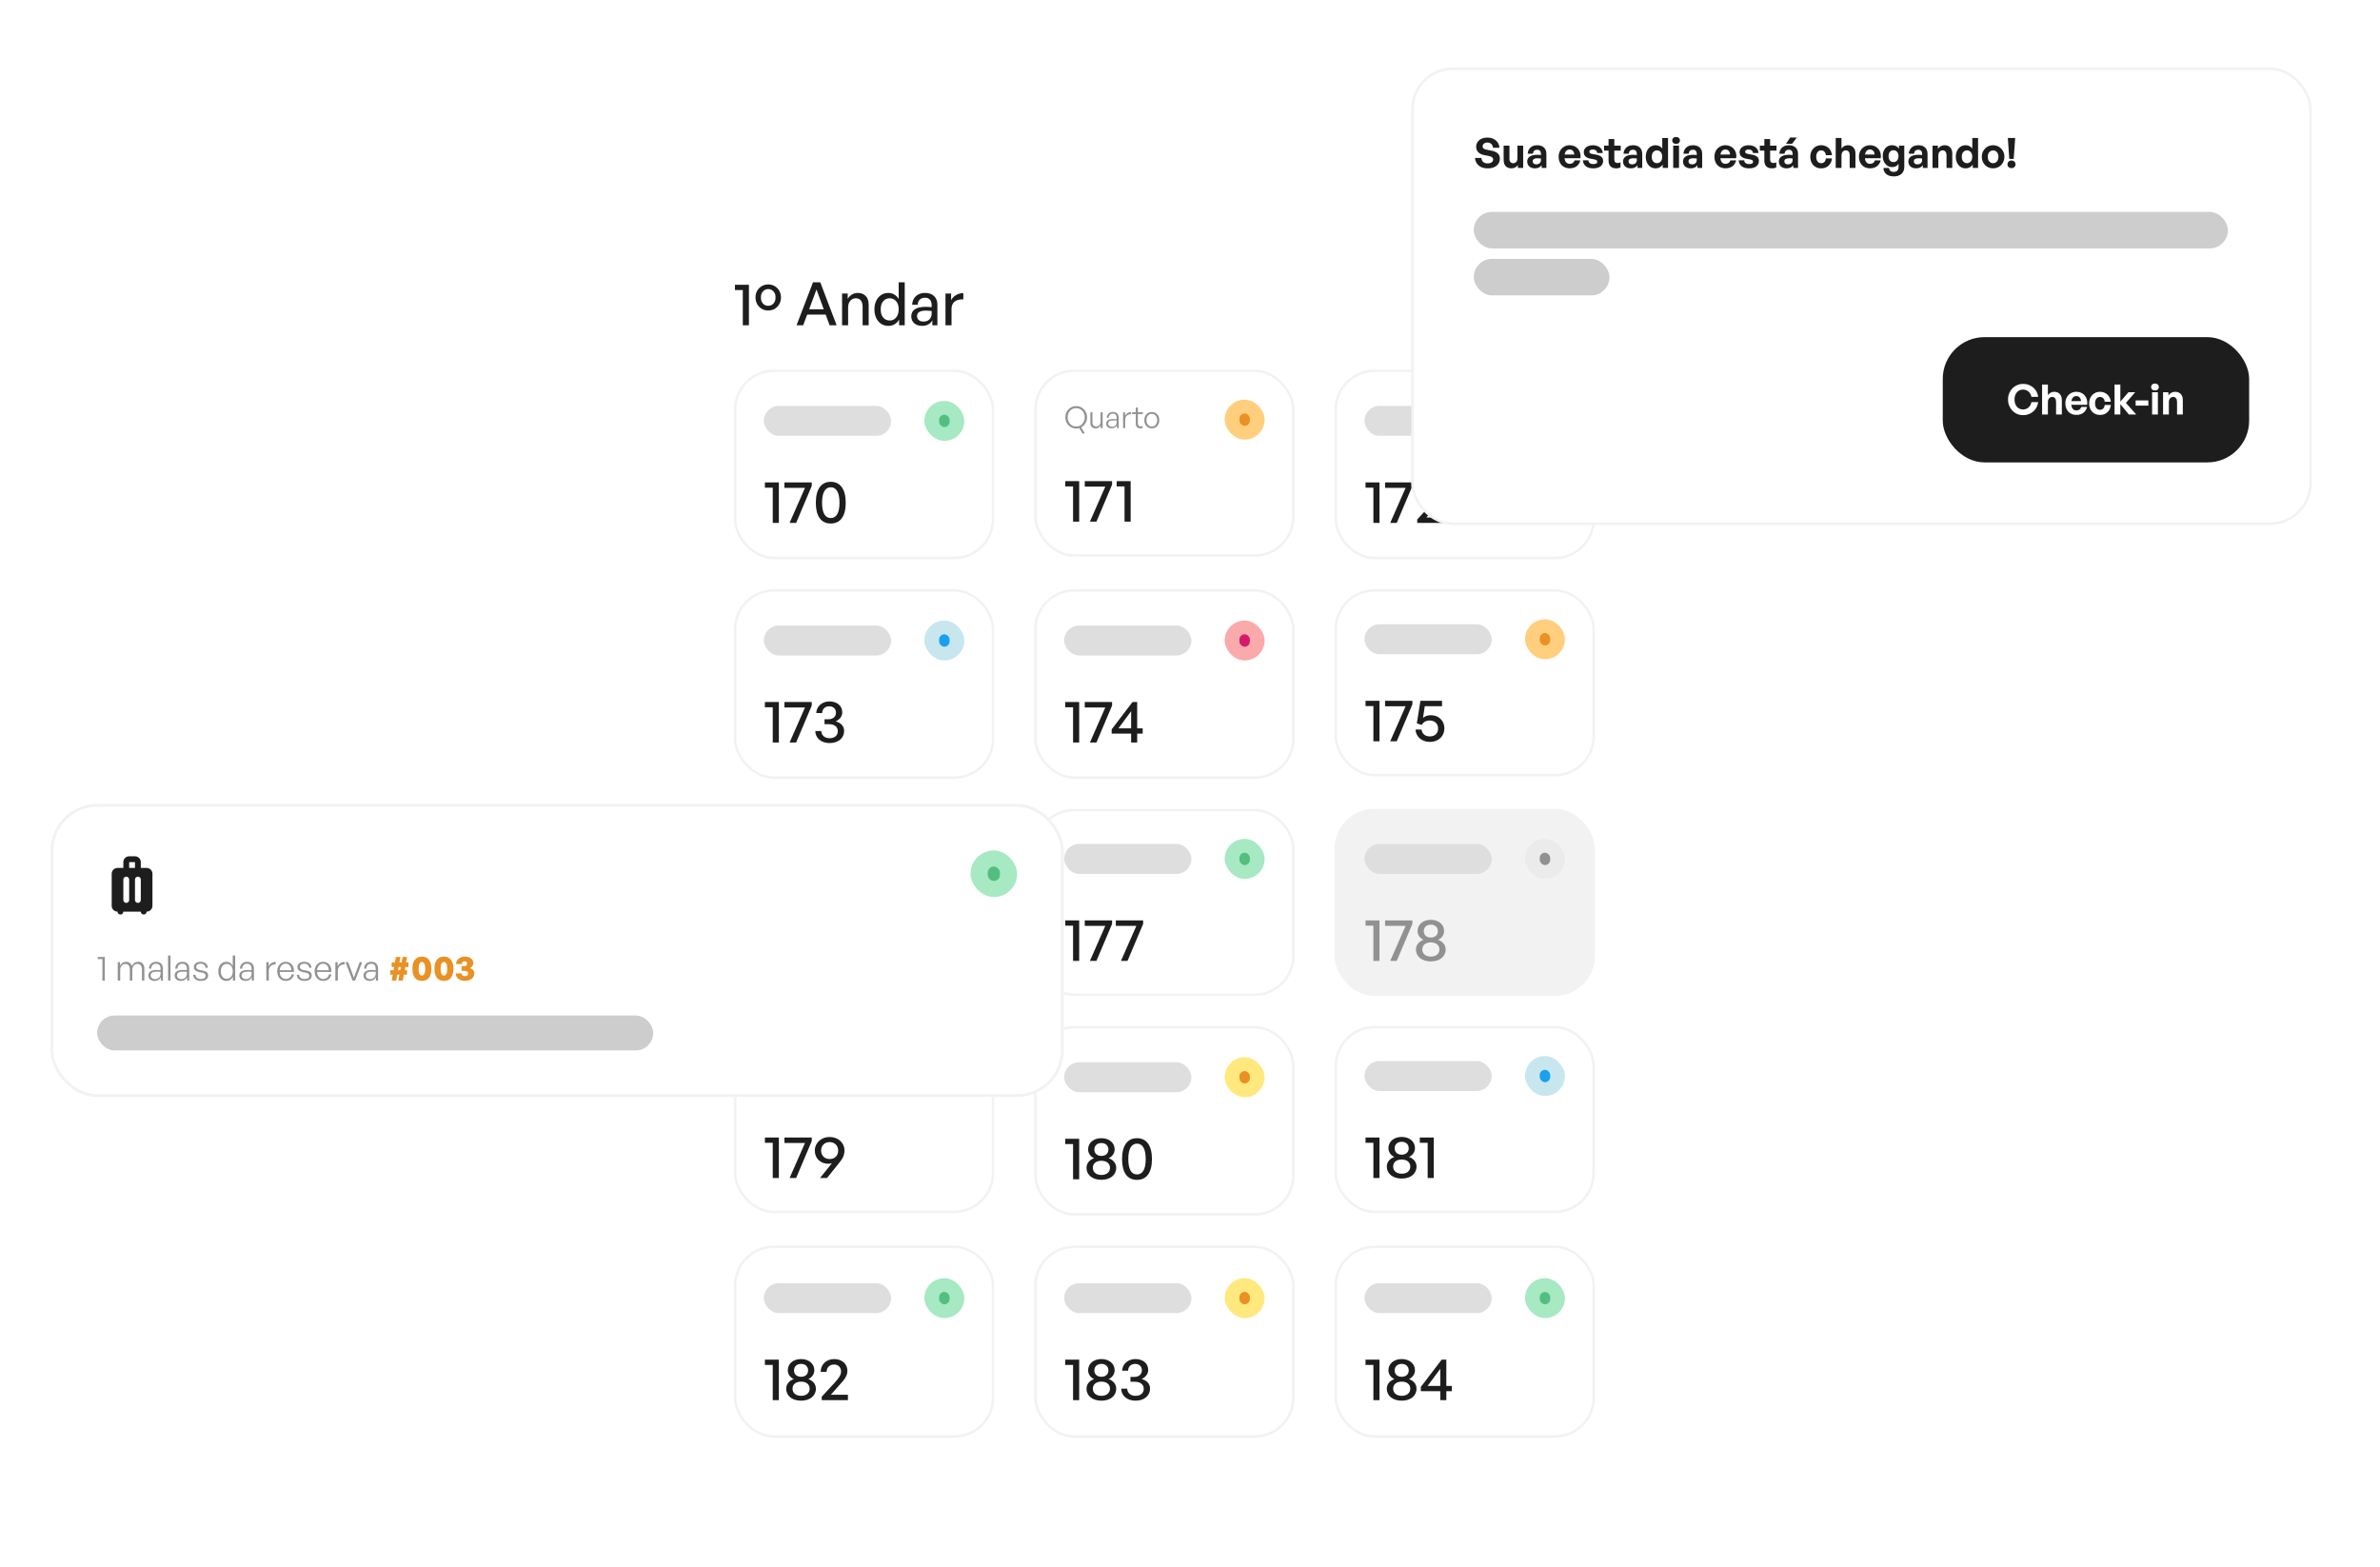<svg width="565" height="372" viewBox="0 0 565 372" fill="none" xmlns="http://www.w3.org/2000/svg">
<g filter="url(#filter0_d_2120_20235)">
<rect x="160" y="44" width="232.839" height="304.527" rx="9.479" fill="white"/>
<path d="M177.788 70.219H176.337V61.858H174.475V60.607H177.788V70.219ZM182.367 66.707C181.799 66.707 181.287 66.574 180.832 66.309C180.377 66.034 180.017 65.664 179.751 65.2C179.486 64.726 179.353 64.195 179.353 63.607C179.353 63.02 179.486 62.493 179.751 62.029C180.017 61.565 180.377 61.2 180.832 60.934C181.287 60.659 181.799 60.522 182.367 60.522C182.946 60.522 183.462 60.659 183.917 60.934C184.372 61.2 184.733 61.565 184.998 62.029C185.263 62.493 185.396 63.02 185.396 63.607C185.396 64.195 185.263 64.726 184.998 65.2C184.733 65.664 184.372 66.034 183.917 66.309C183.462 66.574 182.946 66.707 182.367 66.707ZM182.367 65.598C182.699 65.598 182.993 65.522 183.249 65.371C183.514 65.209 183.723 64.982 183.875 64.688C184.036 64.385 184.116 64.024 184.116 63.607C184.116 63.19 184.036 62.835 183.875 62.541C183.723 62.247 183.514 62.02 183.249 61.858C182.993 61.697 182.699 61.617 182.367 61.617C182.055 61.617 181.766 61.697 181.5 61.858C181.235 62.02 181.021 62.247 180.86 62.541C180.709 62.835 180.633 63.19 180.633 63.607C180.633 64.024 180.709 64.385 180.86 64.688C181.021 64.982 181.23 65.209 181.486 65.371C181.751 65.522 182.045 65.598 182.367 65.598ZM191.486 66.423H196.235L196.662 67.688H190.96L191.486 66.423ZM196.946 70.219L193.832 61.716L190.676 70.219H189.097L193.008 60.01H194.728L198.61 70.219H196.946ZM201.339 65.968V70.219H199.903V62.683H201.24V63.934C201.496 63.517 201.828 63.181 202.235 62.925C202.652 62.669 203.122 62.541 203.643 62.541C204.42 62.541 205.041 62.783 205.506 63.266C205.98 63.749 206.217 64.442 206.217 65.342V70.219H204.78V65.826C204.78 65.181 204.643 64.683 204.368 64.332C204.093 63.982 203.686 63.806 203.145 63.806C202.813 63.806 202.51 63.896 202.235 64.076C201.96 64.247 201.742 64.494 201.581 64.816C201.42 65.138 201.339 65.522 201.339 65.968ZM207.583 66.451C207.583 65.693 207.721 65.02 207.996 64.432C208.271 63.835 208.659 63.37 209.162 63.038C209.664 62.707 210.252 62.541 210.925 62.541C211.427 62.541 211.887 62.669 212.304 62.925C212.731 63.171 213.077 63.522 213.342 63.977V60.01H214.778V70.219H213.442V68.868C213.176 69.342 212.821 69.712 212.375 69.978C211.939 70.233 211.456 70.361 210.925 70.361C210.252 70.361 209.664 70.195 209.162 69.864C208.659 69.522 208.271 69.058 207.996 68.47C207.721 67.873 207.583 67.2 207.583 66.451ZM209.076 66.451C209.076 67.295 209.275 67.944 209.674 68.399C210.072 68.854 210.584 69.082 211.209 69.082C211.626 69.082 211.991 68.977 212.304 68.769C212.626 68.551 212.878 68.243 213.058 67.845C213.247 67.447 213.342 66.972 213.342 66.423C213.342 65.863 213.247 65.389 213.058 65.001C212.868 64.612 212.612 64.318 212.29 64.119C211.968 63.911 211.607 63.806 211.209 63.806C210.584 63.806 210.072 64.034 209.674 64.489C209.275 64.944 209.076 65.598 209.076 66.451ZM221.339 70.219V69.053C221.102 69.47 220.78 69.793 220.372 70.02C219.964 70.248 219.481 70.361 218.922 70.361C218.144 70.361 217.519 70.158 217.045 69.75C216.571 69.333 216.334 68.778 216.334 68.086C216.334 67.347 216.623 66.788 217.201 66.409C217.789 66.029 218.642 65.84 219.761 65.84C219.979 65.84 220.192 65.844 220.401 65.854C220.609 65.863 220.865 65.887 221.168 65.925V65.371C221.168 64.84 221.031 64.427 220.756 64.133C220.481 63.83 220.092 63.678 219.59 63.678C219.069 63.678 218.652 63.83 218.339 64.133C218.035 64.427 217.874 64.835 217.855 65.356H216.547C216.566 64.787 216.704 64.295 216.959 63.877C217.225 63.451 217.58 63.124 218.026 62.896C218.481 62.659 219.002 62.541 219.59 62.541C220.519 62.541 221.239 62.792 221.751 63.294C222.273 63.787 222.533 64.484 222.533 65.385V70.219H221.339ZM217.699 68.044C217.699 68.432 217.836 68.745 218.111 68.982C218.386 69.219 218.751 69.338 219.206 69.338C219.813 69.338 220.292 69.167 220.642 68.826C220.993 68.475 221.168 68.01 221.168 67.432V66.821C220.893 66.792 220.652 66.773 220.443 66.764C220.235 66.745 220.036 66.736 219.846 66.736C219.126 66.736 218.585 66.844 218.225 67.062C217.874 67.271 217.699 67.598 217.699 68.044ZM225.89 66.366V70.219H224.454V62.683H225.79V64.276C226.056 63.754 226.449 63.342 226.97 63.038C227.501 62.735 228.075 62.584 228.691 62.584V64.076C228.151 64.048 227.667 64.11 227.241 64.261C226.823 64.413 226.492 64.664 226.245 65.015C226.008 65.356 225.89 65.806 225.89 66.366Z" fill="#1D1D1D"/>
<rect x="174.515" y="81.029" width="61.221" height="44.435" rx="9.183" fill="white"/>
<rect x="174.515" y="81.029" width="61.221" height="44.435" rx="9.183" stroke="#F2F2F2" stroke-width="0.592"/>
<rect x="181.328" y="89.359" width="30.216" height="7.11" rx="3.555" fill="#DEDEDE"/>
<rect x="219.443" y="88.174" width="9.479" height="9.479" rx="4.74" fill="#51D488" fill-opacity="0.51"/>
<rect x="222.941" y="91.447" width="2.483" height="2.934" rx="1.241" fill="#53BE80"/>
<path d="M184.897 117.133H183.447V108.773H181.584V107.521H184.897V117.133ZM192.706 108.36L188.995 117.133H187.445L191.099 108.815H186.222V107.521H192.706V108.36ZM193.675 112.342C193.675 109.156 194.941 107.379 197.216 107.379C199.491 107.379 200.771 109.156 200.771 112.342C200.771 115.527 199.519 117.276 197.216 117.276C194.912 117.276 193.675 115.527 193.675 112.342ZM195.154 112.342C195.154 114.716 195.865 115.982 197.216 115.982C198.567 115.982 199.292 114.73 199.292 112.342C199.292 109.939 198.567 108.673 197.216 108.673C195.893 108.673 195.154 109.939 195.154 112.342Z" fill="#1D1D1D"/>
<rect x="245.809" y="81.029" width="61.221" height="43.843" rx="9.183" fill="white"/>
<rect x="245.809" y="81.029" width="61.221" height="43.843" rx="9.183" stroke="#F2F2F2" stroke-width="0.592"/>
<path d="M255.48 94.725C255.11 94.725 254.769 94.656 254.456 94.518C254.144 94.381 253.871 94.191 253.639 93.95C253.406 93.708 253.226 93.426 253.098 93.104C252.97 92.776 252.906 92.428 252.906 92.058C252.906 91.689 252.97 91.343 253.098 91.02C253.226 90.698 253.406 90.416 253.639 90.174C253.871 89.933 254.144 89.746 254.456 89.613C254.769 89.475 255.11 89.407 255.48 89.407C255.85 89.407 256.191 89.475 256.504 89.613C256.817 89.746 257.089 89.933 257.322 90.174C257.558 90.416 257.741 90.698 257.869 91.02C257.997 91.343 258.061 91.689 258.061 92.058C258.061 92.428 257.997 92.776 257.869 93.104C257.741 93.426 257.558 93.708 257.322 93.95C257.089 94.191 256.817 94.381 256.504 94.518C256.191 94.656 255.85 94.725 255.48 94.725ZM255.48 94.248C255.783 94.248 256.058 94.194 256.305 94.085C256.551 93.971 256.765 93.814 256.945 93.615C257.125 93.412 257.262 93.177 257.357 92.912C257.457 92.646 257.506 92.362 257.506 92.058C257.506 91.755 257.457 91.471 257.357 91.205C257.262 90.94 257.125 90.71 256.945 90.516C256.765 90.317 256.551 90.163 256.305 90.054C256.058 89.94 255.783 89.883 255.48 89.883C255.182 89.883 254.907 89.94 254.655 90.054C254.409 90.163 254.196 90.317 254.016 90.516C253.835 90.71 253.696 90.94 253.596 91.205C253.501 91.471 253.454 91.755 253.454 92.058C253.454 92.362 253.501 92.646 253.596 92.912C253.696 93.177 253.835 93.412 254.016 93.615C254.196 93.814 254.409 93.971 254.655 94.085C254.907 94.194 255.182 94.248 255.48 94.248ZM256.525 94.177L257.535 95.912H256.973L256.02 94.298L256.525 94.177ZM261.272 93.111V90.871H261.763V94.618H261.301V93.942C261.206 94.16 261.052 94.341 260.839 94.483C260.625 94.62 260.381 94.689 260.106 94.689C259.855 94.689 259.632 94.642 259.438 94.547C259.249 94.447 259.102 94.296 258.997 94.092C258.893 93.883 258.841 93.623 258.841 93.31V90.871H259.339V93.203C259.339 93.582 259.424 93.855 259.595 94.021C259.765 94.182 259.981 94.262 260.241 94.262C260.441 94.262 260.616 94.213 260.768 94.113C260.924 94.014 261.047 93.876 261.137 93.701C261.227 93.525 261.272 93.329 261.272 93.111ZM265.144 94.618V93.935C265.035 94.168 264.872 94.353 264.654 94.49C264.436 94.623 264.18 94.689 263.886 94.689C263.497 94.689 263.187 94.59 262.955 94.39C262.722 94.187 262.606 93.916 262.606 93.58C262.606 93.215 262.751 92.94 263.04 92.755C263.329 92.566 263.758 92.471 264.327 92.471C264.441 92.471 264.552 92.473 264.661 92.478C264.77 92.483 264.915 92.495 265.095 92.513V92.194C265.095 91.881 265.014 91.637 264.853 91.461C264.696 91.286 264.476 91.198 264.192 91.198C263.888 91.198 263.647 91.288 263.467 91.468C263.286 91.644 263.194 91.883 263.189 92.186H262.734C262.739 91.907 262.803 91.665 262.926 91.461C263.049 91.253 263.218 91.092 263.431 90.978C263.649 90.859 263.9 90.8 264.185 90.8C264.625 90.8 264.967 90.921 265.208 91.163C265.45 91.404 265.571 91.743 265.571 92.179V94.618H265.144ZM263.083 93.566C263.083 93.793 263.163 93.978 263.324 94.12C263.485 94.258 263.696 94.326 263.957 94.326C264.308 94.326 264.585 94.222 264.789 94.014C264.993 93.8 265.095 93.518 265.095 93.168V92.833C264.933 92.819 264.794 92.81 264.675 92.805C264.561 92.8 264.452 92.798 264.348 92.798C263.926 92.798 263.609 92.862 263.395 92.99C263.187 93.113 263.083 93.305 263.083 93.566ZM267.116 92.613V94.618H266.618V90.871H267.08V91.724C267.213 91.449 267.407 91.229 267.663 91.063C267.919 90.897 268.201 90.814 268.509 90.814V91.333C268.248 91.324 268.011 91.369 267.798 91.468C267.589 91.568 267.424 91.715 267.3 91.909C267.177 92.103 267.116 92.338 267.116 92.613ZM271.266 94.142V94.582C271.171 94.625 271.081 94.653 270.996 94.668C270.911 94.682 270.821 94.689 270.726 94.689C270.522 94.689 270.337 94.651 270.171 94.575C270.005 94.499 269.873 94.379 269.773 94.213C269.678 94.047 269.631 93.829 269.631 93.559V91.291H268.749V90.871H269.631V89.762H270.129V90.871H271.302V91.291H270.129V93.452C270.129 93.746 270.193 93.95 270.321 94.063C270.453 94.177 270.622 94.234 270.825 94.234C270.906 94.234 270.979 94.227 271.046 94.213C271.117 94.198 271.19 94.175 271.266 94.142ZM273.429 94.689C273.173 94.689 272.936 94.642 272.718 94.547C272.5 94.452 272.311 94.317 272.15 94.142C271.993 93.966 271.87 93.76 271.78 93.523C271.695 93.286 271.652 93.025 271.652 92.741C271.652 92.461 271.695 92.203 271.78 91.966C271.87 91.729 271.993 91.525 272.15 91.355C272.311 91.179 272.5 91.044 272.718 90.949C272.936 90.855 273.173 90.807 273.429 90.807C273.69 90.807 273.929 90.855 274.147 90.949C274.365 91.044 274.553 91.179 274.709 91.355C274.87 91.525 274.993 91.729 275.079 91.966C275.169 92.203 275.214 92.461 275.214 92.741C275.214 93.025 275.169 93.286 275.079 93.523C274.993 93.76 274.87 93.966 274.709 94.142C274.553 94.317 274.365 94.452 274.147 94.547C273.929 94.642 273.69 94.689 273.429 94.689ZM273.429 94.262C273.676 94.262 273.894 94.201 274.083 94.078C274.278 93.95 274.429 93.772 274.538 93.544C274.652 93.317 274.709 93.049 274.709 92.741C274.709 92.433 274.652 92.168 274.538 91.945C274.429 91.722 274.278 91.549 274.083 91.426C273.894 91.302 273.676 91.241 273.429 91.241C273.188 91.241 272.97 91.302 272.775 91.426C272.586 91.549 272.434 91.722 272.32 91.945C272.211 92.168 272.157 92.433 272.157 92.741C272.157 93.049 272.211 93.317 272.32 93.544C272.434 93.772 272.586 93.95 272.775 94.078C272.97 94.201 273.188 94.262 273.429 94.262Z" fill="#919191"/>
<rect x="290.737" y="87.878" width="9.479" height="9.479" rx="4.74" fill="#FFA100" fill-opacity="0.51"/>
<rect x="294.235" y="91.151" width="2.483" height="2.934" rx="1.241" fill="#E99125"/>
<path d="M256.191 116.837H254.741V108.476H252.878V107.225H256.191V116.837ZM264 108.064L260.289 116.837H258.739L262.393 108.519H257.516V107.225H264V108.064ZM268.411 116.837H266.96V108.476H265.098V107.225H268.411V116.837Z" fill="#1D1D1D"/>
<rect x="317.102" y="81.029" width="61.221" height="44.435" rx="9.183" fill="white"/>
<rect x="317.102" y="81.029" width="61.221" height="44.435" rx="9.183" stroke="#F2F2F2" stroke-width="0.592"/>
<rect x="323.915" y="89.359" width="30.216" height="7.11" rx="3.555" fill="#DEDEDE"/>
<rect x="362.03" y="88.174" width="9.479" height="9.479" rx="4.74" fill="#FED100" fill-opacity="0.51"/>
<rect x="365.528" y="91.447" width="2.483" height="2.934" rx="1.241" fill="#E99125"/>
<path d="M327.484 117.133H326.034V108.773H324.171V107.521H327.484V117.133ZM335.293 108.36L331.582 117.133H330.032L333.686 108.815H328.809V107.521H335.293V108.36ZM342.657 115.854V117.133H336.444V116.309L339.444 113.067C340.581 111.83 341.022 111.161 341.022 110.294C341.022 109.341 340.354 108.673 339.373 108.673C338.306 108.673 337.595 109.37 337.595 110.436H336.188C336.188 108.659 337.524 107.379 339.43 107.379C341.221 107.379 342.529 108.545 342.529 110.123C342.529 111.218 342.117 111.986 340.539 113.664L338.605 115.854H342.657Z" fill="#1D1D1D"/>
<rect x="174.515" y="133.166" width="61.221" height="44.435" rx="9.183" fill="white"/>
<rect x="174.515" y="133.166" width="61.221" height="44.435" rx="9.183" stroke="#F2F2F2" stroke-width="0.592"/>
<rect x="181.328" y="141.496" width="30.216" height="7.11" rx="3.555" fill="#DEDEDE"/>
<rect x="219.443" y="140.311" width="9.479" height="9.479" rx="4.74" fill="#A5D7E3" fill-opacity="0.62"/>
<rect x="222.941" y="143.584" width="2.483" height="2.934" rx="1.241" fill="#1AA0F0"/>
<path d="M184.897 169.27H183.447V160.909H181.584V159.658H184.897V169.27ZM192.706 160.497L188.995 169.27H187.445L191.099 160.952H186.222V159.658H192.706V160.497ZM196.947 169.398C194.957 169.398 193.563 168.232 193.549 166.54H194.957C195.013 167.578 195.781 168.247 196.947 168.247C198.156 168.247 198.895 167.592 198.895 166.554C198.895 165.545 198.056 164.905 196.734 164.905H195.739V163.753H196.663C197.744 163.753 198.454 163.128 198.454 162.189C198.454 161.279 197.815 160.668 196.848 160.668C195.867 160.668 195.212 161.293 195.17 162.275H193.776C193.819 160.696 195.156 159.516 196.905 159.516C198.753 159.516 199.947 160.582 199.947 162.09C199.947 163.028 199.393 163.782 198.398 164.251C199.663 164.592 200.388 165.417 200.388 166.526C200.388 168.232 198.995 169.398 196.947 169.398Z" fill="#1D1D1D"/>
<rect x="245.809" y="133.166" width="61.221" height="44.435" rx="9.183" fill="white"/>
<rect x="245.809" y="133.166" width="61.221" height="44.435" rx="9.183" stroke="#F2F2F2" stroke-width="0.592"/>
<rect x="252.622" y="141.497" width="30.216" height="7.11" rx="3.555" fill="#DEDEDE"/>
<rect x="290.737" y="140.312" width="9.479" height="9.479" rx="4.74" fill="#F44B4B" fill-opacity="0.47"/>
<rect x="294.235" y="143.584" width="2.483" height="2.934" rx="1.241" fill="#D71969"/>
<path d="M256.191 169.271H254.741V160.91H252.878V159.658H256.191V169.271ZM264 160.497L260.289 169.271H258.739L262.393 160.952H257.516V159.658H264V160.497ZM271.271 167.152H269.962V169.271H268.526V167.152H263.905V166.142L268.853 159.658H269.962V165.901H271.271V167.152ZM265.512 165.901H268.526V161.834L265.512 165.901Z" fill="#1D1D1D"/>
<rect x="317.102" y="133.166" width="61.221" height="43.843" rx="9.183" fill="white"/>
<rect x="317.102" y="133.166" width="61.221" height="43.843" rx="9.183" stroke="#F2F2F2" stroke-width="0.592"/>
<rect x="323.915" y="141.2" width="30.216" height="7.11" rx="3.555" fill="#DEDEDE"/>
<rect x="362.03" y="140.015" width="9.479" height="9.479" rx="4.74" fill="#FFA100" fill-opacity="0.51"/>
<rect x="365.528" y="143.288" width="2.483" height="2.934" rx="1.241" fill="#E99125"/>
<path d="M327.484 168.974H326.034V160.613H324.171V159.362H327.484V168.974ZM335.293 160.201L331.582 168.974H330.032L333.686 160.656H328.809V159.362H335.293V160.201ZM339.42 169.116C337.543 169.116 336.107 167.893 336.036 166.187H337.472C337.572 167.211 338.354 167.822 339.42 167.822C340.743 167.822 341.397 166.998 341.397 165.903C341.397 164.907 340.686 164.04 339.406 164.04C338.553 164.04 337.913 164.396 337.515 165.092L336.349 164.723L337.202 159.362H342.335V160.642H338.24L337.814 163.414C338.354 162.988 338.965 162.789 339.619 162.789C341.738 162.789 342.89 164.268 342.89 165.903C342.89 167.623 341.653 169.116 339.42 169.116Z" fill="#1D1D1D"/>
<rect x="174.515" y="185.303" width="61.221" height="43.843" rx="9.183" fill="white"/>
<rect x="174.515" y="185.303" width="61.221" height="43.843" rx="9.183" stroke="#F2F2F2" stroke-width="0.592"/>
<rect x="181.328" y="193.337" width="30.216" height="7.11" rx="3.555" fill="#DEDEDE"/>
<rect x="219.443" y="192.152" width="9.479" height="9.479" rx="4.74" fill="#FED100" fill-opacity="0.51"/>
<rect x="222.941" y="195.425" width="2.483" height="2.934" rx="1.241" fill="#E99125"/>
<path d="M184.897 221.111H183.447V212.75H181.584V211.499H184.897V221.111ZM192.706 212.338L188.995 221.111H187.445L191.099 212.793H186.222V211.499H192.706V212.338ZM196.515 221.239C194.482 221.239 193.003 219.817 193.003 218.068C193.003 216.845 193.444 216.078 194.268 215.082L197.169 211.499H198.804L195.975 215.025C196.259 214.926 196.544 214.869 196.799 214.869C198.676 214.869 200.041 216.134 200.041 217.997C200.041 219.817 198.577 221.239 196.515 221.239ZM196.529 220.03C197.667 220.03 198.548 219.234 198.548 218.04C198.548 216.774 197.667 216.006 196.529 216.006C195.406 216.006 194.51 216.689 194.51 218.026C194.51 219.234 195.406 220.03 196.529 220.03Z" fill="#1D1D1D"/>
<rect x="245.809" y="185.303" width="61.221" height="43.843" rx="9.183" fill="white"/>
<rect x="245.809" y="185.303" width="61.221" height="43.843" rx="9.183" stroke="#F2F2F2" stroke-width="0.592"/>
<rect x="252.622" y="193.337" width="30.216" height="7.11" rx="3.555" fill="#DEDEDE"/>
<rect x="290.737" y="192.152" width="9.479" height="9.479" rx="4.74" fill="#51D488" fill-opacity="0.51"/>
<rect x="294.235" y="195.425" width="2.483" height="2.934" rx="1.241" fill="#53BE80"/>
<path d="M256.191 221.111H254.741V212.75H252.878V211.499H256.191V221.111ZM264 212.338L260.289 221.111H258.739L262.393 212.793H257.516V211.499H264V212.338ZM271.374 212.338L267.662 221.111H266.113L269.767 212.793H264.89V211.499H271.374V212.338Z" fill="#1D1D1D"/>
<rect x="317.102" y="185.303" width="61.221" height="43.843" rx="9.183" fill="#F2F2F2"/>
<rect x="317.102" y="185.303" width="61.221" height="43.843" rx="9.183" stroke="#F2F2F2" stroke-width="0.592"/>
<rect x="323.915" y="193.337" width="30.216" height="7.11" rx="3.555" fill="#DEDEDE"/>
<rect x="362.03" y="192.152" width="9.479" height="9.479" rx="4.74" fill="#EBEBEB"/>
<rect x="365.528" y="195.425" width="2.483" height="2.934" rx="1.241" fill="#919191"/>
<path d="M327.484 221.111H326.034V212.75H324.171V211.499H327.484V221.111ZM335.293 212.338L331.582 221.111H330.032L333.686 212.793H328.809V211.499H335.293V212.338ZM343.189 218.409C343.189 220.087 341.768 221.239 339.677 221.239C337.573 221.239 336.137 220.087 336.137 218.409C336.137 217.243 336.933 216.476 337.943 216.106C337.132 215.75 336.521 214.997 336.521 214.016C336.521 212.452 337.829 211.357 339.677 211.357C341.497 211.357 342.82 212.452 342.82 214.016C342.82 214.997 342.194 215.75 341.398 216.106C342.407 216.476 343.189 217.243 343.189 218.409ZM337.999 214.058C337.999 214.997 338.682 215.566 339.677 215.566C340.658 215.566 341.341 214.997 341.341 214.058C341.341 213.106 340.658 212.509 339.677 212.509C338.682 212.509 337.999 213.106 337.999 214.058ZM337.644 218.381C337.644 219.447 338.469 220.087 339.677 220.087C340.872 220.087 341.711 219.447 341.711 218.381C341.711 217.343 340.872 216.717 339.677 216.717C338.469 216.717 337.644 217.343 337.644 218.381Z" fill="#919191"/>
<rect x="174.515" y="236.847" width="61.221" height="43.843" rx="9.183" fill="white"/>
<rect x="174.515" y="236.847" width="61.221" height="43.843" rx="9.183" stroke="#F2F2F2" stroke-width="0.592"/>
<rect x="181.328" y="244.882" width="30.216" height="7.11" rx="3.555" fill="#DEDEDE"/>
<rect x="219.443" y="243.697" width="9.479" height="9.479" rx="4.74" fill="#51D488" fill-opacity="0.51"/>
<rect x="222.941" y="246.969" width="2.483" height="2.934" rx="1.241" fill="#53BE80"/>
<path d="M184.897 272.656H183.447V264.295H181.584V263.043H184.897V272.656ZM192.706 263.882L188.995 272.656H187.445L191.099 264.337H186.222V263.043H192.706V263.882ZM196.96 262.915C199.007 262.915 200.472 264.337 200.472 266.086C200.472 267.267 200.06 268.02 199.206 269.072L196.32 272.656H194.67L197.5 269.129C197.216 269.229 196.931 269.271 196.661 269.271C194.798 269.271 193.433 268.006 193.433 266.157C193.433 264.337 194.912 262.915 196.96 262.915ZM196.946 264.124C195.808 264.124 194.926 264.92 194.926 266.115C194.926 267.38 195.808 268.148 196.946 268.148C198.069 268.148 198.979 267.466 198.979 266.129C198.979 264.92 198.069 264.124 196.946 264.124Z" fill="#1D1D1D"/>
<rect x="245.809" y="236.847" width="61.221" height="44.435" rx="9.183" fill="white"/>
<rect x="245.809" y="236.847" width="61.221" height="44.435" rx="9.183" stroke="#F2F2F2" stroke-width="0.592"/>
<rect x="252.622" y="245.178" width="30.216" height="7.11" rx="3.555" fill="#DEDEDE"/>
<rect x="290.737" y="243.993" width="9.479" height="9.479" rx="4.74" fill="#FED100" fill-opacity="0.51"/>
<rect x="294.235" y="247.266" width="2.483" height="2.934" rx="1.241" fill="#E99125"/>
<path d="M256.191 272.952H254.741V264.591H252.878V263.34H256.191V272.952ZM264.981 270.25C264.981 271.928 263.559 273.08 261.469 273.08C259.365 273.08 257.929 271.928 257.929 270.25C257.929 269.084 258.725 268.316 259.734 267.947C258.924 267.591 258.313 266.838 258.313 265.857C258.313 264.292 259.621 263.198 261.469 263.198C263.289 263.198 264.612 264.292 264.612 265.857C264.612 266.838 263.986 267.591 263.19 267.947C264.199 268.316 264.981 269.084 264.981 270.25ZM259.791 265.899C259.791 266.838 260.474 267.406 261.469 267.406C262.45 267.406 263.133 266.838 263.133 265.899C263.133 264.946 262.45 264.349 261.469 264.349C260.474 264.349 259.791 264.946 259.791 265.899ZM259.436 270.222C259.436 271.288 260.261 271.928 261.469 271.928C262.664 271.928 263.503 271.288 263.503 270.222C263.503 269.184 262.664 268.558 261.469 268.558C260.261 268.558 259.436 269.184 259.436 270.222ZM266.372 268.16C266.372 264.975 267.637 263.198 269.912 263.198C272.187 263.198 273.467 264.975 273.467 268.16C273.467 271.345 272.216 273.094 269.912 273.094C267.609 273.094 266.372 271.345 266.372 268.16ZM267.85 268.16C267.85 270.535 268.561 271.8 269.912 271.8C271.263 271.8 271.988 270.549 271.988 268.16C271.988 265.757 271.263 264.491 269.912 264.491C268.59 264.491 267.85 265.757 267.85 268.16Z" fill="#1D1D1D"/>
<rect x="317.102" y="236.847" width="61.221" height="43.843" rx="9.183" fill="white"/>
<rect x="317.102" y="236.847" width="61.221" height="43.843" rx="9.183" stroke="#F2F2F2" stroke-width="0.592"/>
<rect x="323.915" y="244.882" width="30.216" height="7.11" rx="3.555" fill="#DEDEDE"/>
<rect x="362.03" y="243.697" width="9.479" height="9.479" rx="4.74" fill="#A5D7E3" fill-opacity="0.62"/>
<rect x="365.528" y="246.969" width="2.483" height="2.934" rx="1.241" fill="#1AA0F0"/>
<path d="M327.484 272.656H326.034V264.295H324.171V263.043H327.484V272.656ZM336.274 269.954C336.274 271.632 334.852 272.784 332.762 272.784C330.658 272.784 329.222 271.632 329.222 269.954C329.222 268.788 330.018 268.02 331.027 267.65C330.217 267.295 329.605 266.541 329.605 265.56C329.605 263.996 330.914 262.901 332.762 262.901C334.582 262.901 335.905 263.996 335.905 265.56C335.905 266.541 335.279 267.295 334.483 267.65C335.492 268.02 336.274 268.788 336.274 269.954ZM331.084 265.603C331.084 266.541 331.767 267.11 332.762 267.11C333.743 267.11 334.426 266.541 334.426 265.603C334.426 264.65 333.743 264.053 332.762 264.053C331.767 264.053 331.084 264.65 331.084 265.603ZM330.729 269.926C330.729 270.992 331.554 271.632 332.762 271.632C333.957 271.632 334.795 270.992 334.795 269.926C334.795 268.888 333.957 268.262 332.762 268.262C331.554 268.262 330.729 268.888 330.729 269.926ZM340.37 272.656H338.92V264.295H337.057V263.043H340.37V272.656Z" fill="#1D1D1D"/>
<rect x="174.515" y="288.984" width="61.221" height="45.027" rx="9.183" fill="white"/>
<rect x="174.515" y="288.984" width="61.221" height="45.027" rx="9.183" stroke="#F2F2F2" stroke-width="0.592"/>
<rect x="181.328" y="297.611" width="30.216" height="7.11" rx="3.555" fill="#DEDEDE"/>
<rect x="219.443" y="296.426" width="9.479" height="9.479" rx="4.74" fill="#51D488" fill-opacity="0.51"/>
<rect x="222.941" y="299.699" width="2.483" height="2.934" rx="1.241" fill="#53BE80"/>
<path d="M184.897 325.385H183.447V317.024H181.584V315.773H184.897V325.385ZM193.687 322.683C193.687 324.361 192.265 325.513 190.175 325.513C188.071 325.513 186.635 324.361 186.635 322.683C186.635 321.517 187.431 320.75 188.44 320.38C187.63 320.024 187.019 319.271 187.019 318.29C187.019 316.726 188.327 315.631 190.175 315.631C191.995 315.631 193.318 316.726 193.318 318.29C193.318 319.271 192.692 320.024 191.896 320.38C192.905 320.75 193.687 321.517 193.687 322.683ZM188.497 318.332C188.497 319.271 189.18 319.84 190.175 319.84C191.156 319.84 191.839 319.271 191.839 318.332C191.839 317.38 191.156 316.782 190.175 316.782C189.18 316.782 188.497 317.38 188.497 318.332ZM188.142 322.655C188.142 323.721 188.967 324.361 190.175 324.361C191.37 324.361 192.209 323.721 192.209 322.655C192.209 321.617 191.37 320.991 190.175 320.991C188.967 320.991 188.142 321.617 188.142 322.655ZM201.292 324.105V325.385H195.079V324.56L198.079 321.318C199.216 320.081 199.657 319.413 199.657 318.546C199.657 317.593 198.989 316.925 198.008 316.925C196.941 316.925 196.23 317.621 196.23 318.688H194.823C194.823 316.91 196.159 315.631 198.065 315.631C199.856 315.631 201.164 316.797 201.164 318.375C201.164 319.47 200.752 320.238 199.174 321.916L197.24 324.105H201.292Z" fill="#1D1D1D"/>
<rect x="245.809" y="288.984" width="61.221" height="45.027" rx="9.183" fill="white"/>
<rect x="245.809" y="288.984" width="61.221" height="45.027" rx="9.183" stroke="#F2F2F2" stroke-width="0.592"/>
<rect x="252.622" y="297.611" width="30.216" height="7.11" rx="3.555" fill="#DEDEDE"/>
<rect x="290.737" y="296.426" width="9.479" height="9.479" rx="4.74" fill="#FED100" fill-opacity="0.51"/>
<rect x="294.235" y="299.699" width="2.483" height="2.934" rx="1.241" fill="#E99125"/>
<path d="M256.191 325.385H254.741V317.024H252.878V315.773H256.191V325.385ZM264.981 322.683C264.981 324.361 263.559 325.513 261.469 325.513C259.365 325.513 257.929 324.361 257.929 322.683C257.929 321.517 258.725 320.749 259.734 320.38C258.924 320.024 258.313 319.271 258.313 318.29C258.313 316.725 259.621 315.631 261.469 315.631C263.289 315.631 264.612 316.725 264.612 318.29C264.612 319.271 263.986 320.024 263.19 320.38C264.199 320.749 264.981 321.517 264.981 322.683ZM259.791 318.332C259.791 319.271 260.474 319.839 261.469 319.839C262.45 319.839 263.133 319.271 263.133 318.332C263.133 317.379 262.45 316.782 261.469 316.782C260.474 316.782 259.791 317.379 259.791 318.332ZM259.436 322.655C259.436 323.721 260.261 324.361 261.469 324.361C262.664 324.361 263.503 323.721 263.503 322.655C263.503 321.617 262.664 320.991 261.469 320.991C260.261 320.991 259.436 321.617 259.436 322.655ZM269.574 325.513C267.584 325.513 266.19 324.347 266.176 322.655H267.584C267.64 323.693 268.408 324.361 269.574 324.361C270.783 324.361 271.522 323.707 271.522 322.669C271.522 321.659 270.683 321.02 269.361 321.02H268.366V319.868H269.29C270.37 319.868 271.081 319.242 271.081 318.304C271.081 317.394 270.442 316.782 269.475 316.782C268.494 316.782 267.839 317.408 267.797 318.389H266.403C266.446 316.811 267.783 315.631 269.532 315.631C271.38 315.631 272.574 316.697 272.574 318.204C272.574 319.143 272.02 319.896 271.025 320.366C272.29 320.707 273.015 321.531 273.015 322.641C273.015 324.347 271.622 325.513 269.574 325.513Z" fill="#1D1D1D"/>
<rect x="317.102" y="288.984" width="61.221" height="45.027" rx="9.183" fill="white"/>
<rect x="317.102" y="288.984" width="61.221" height="45.027" rx="9.183" stroke="#F2F2F2" stroke-width="0.592"/>
<rect x="323.915" y="297.611" width="30.216" height="7.11" rx="3.555" fill="#DEDEDE"/>
<rect x="362.03" y="296.426" width="9.479" height="9.479" rx="4.74" fill="#51D488" fill-opacity="0.51"/>
<rect x="365.528" y="299.699" width="2.483" height="2.934" rx="1.241" fill="#53BE80"/>
<path d="M327.484 325.385H326.034V317.024H324.171V315.773H327.484V325.385ZM336.274 322.683C336.274 324.361 334.852 325.513 332.762 325.513C330.658 325.513 329.222 324.361 329.222 322.683C329.222 321.517 330.018 320.75 331.027 320.38C330.217 320.024 329.605 319.271 329.605 318.29C329.605 316.726 330.914 315.631 332.762 315.631C334.582 315.631 335.905 316.726 335.905 318.29C335.905 319.271 335.279 320.024 334.483 320.38C335.492 320.75 336.274 321.517 336.274 322.683ZM331.084 318.332C331.084 319.271 331.767 319.84 332.762 319.84C333.743 319.84 334.426 319.271 334.426 318.332C334.426 317.38 333.743 316.782 332.762 316.782C331.767 316.782 331.084 317.38 331.084 318.332ZM330.729 322.655C330.729 323.721 331.554 324.361 332.762 324.361C333.957 324.361 334.795 323.721 334.795 322.655C334.795 321.617 333.957 320.991 332.762 320.991C331.554 320.991 330.729 321.617 330.729 322.655ZM344.66 323.266H343.352V325.385H341.916V323.266H337.295V322.257L342.243 315.773H343.352V322.015H344.66V323.266ZM338.902 322.015H341.916V317.948L338.902 322.015Z" fill="#1D1D1D"/>
</g>
<g filter="url(#filter1_d_2120_20235)">
<rect x="335.31" y="9.31" width="213.183" height="108.018" rx="9.602" fill="white"/>
<rect x="335.31" y="9.31" width="213.183" height="108.018" rx="9.602" stroke="#F2F2F2" stroke-width="0.619"/>
<path d="M356.062 30.657C356.062 31.106 355.946 31.506 355.715 31.856C355.484 32.2 355.153 32.471 354.724 32.669C354.301 32.867 353.789 32.966 353.188 32.966C352.593 32.966 352.074 32.867 351.631 32.669C351.195 32.464 350.852 32.177 350.601 31.807C350.35 31.437 350.204 31.001 350.165 30.498H351.691C351.711 30.895 351.843 31.209 352.087 31.44C352.338 31.671 352.695 31.787 353.158 31.787C353.416 31.787 353.64 31.751 353.832 31.678C354.03 31.605 354.185 31.5 354.298 31.361C354.41 31.222 354.466 31.06 354.466 30.875C354.466 30.65 354.384 30.472 354.218 30.34C354.053 30.201 353.819 30.102 353.515 30.043L352.345 29.815C352.074 29.768 351.823 29.692 351.592 29.587C351.361 29.481 351.159 29.349 350.987 29.19C350.815 29.032 350.68 28.84 350.581 28.615C350.482 28.391 350.432 28.133 350.432 27.842C350.432 27.419 350.544 27.043 350.769 26.712C351 26.382 351.314 26.124 351.711 25.939C352.114 25.754 352.573 25.662 353.088 25.662C353.624 25.662 354.099 25.761 354.516 25.959C354.932 26.157 355.269 26.438 355.527 26.802C355.784 27.158 355.926 27.584 355.953 28.08H354.426C354.413 27.829 354.347 27.611 354.228 27.426C354.116 27.234 353.964 27.089 353.772 26.99C353.581 26.884 353.359 26.831 353.108 26.831C352.864 26.831 352.656 26.874 352.484 26.96C352.319 27.039 352.19 27.148 352.097 27.287C352.005 27.419 351.959 27.571 351.959 27.743C351.959 27.902 352.001 28.034 352.087 28.14C352.18 28.245 352.299 28.331 352.444 28.397C352.59 28.457 352.748 28.503 352.92 28.536L354.139 28.784C354.767 28.909 355.243 29.124 355.566 29.428C355.897 29.725 356.062 30.135 356.062 30.657ZM360.227 30.637V27.575H361.595V32.867H360.336V32.173C360.197 32.405 359.989 32.596 359.711 32.748C359.434 32.894 359.127 32.966 358.79 32.966C358.439 32.966 358.125 32.894 357.848 32.748C357.57 32.603 357.352 32.382 357.194 32.084C357.035 31.78 356.956 31.4 356.956 30.945V27.575H358.334V30.677C358.334 31.047 358.416 31.318 358.581 31.49C358.753 31.661 358.978 31.747 359.255 31.747C359.421 31.747 359.576 31.704 359.721 31.619C359.873 31.533 359.995 31.407 360.088 31.242C360.18 31.07 360.227 30.869 360.227 30.637ZM365.984 32.867V32.213C365.812 32.458 365.594 32.646 365.33 32.778C365.066 32.904 364.752 32.966 364.388 32.966C363.84 32.966 363.397 32.818 363.06 32.52C362.723 32.223 362.555 31.827 362.555 31.331C362.555 30.816 362.76 30.422 363.169 30.152C363.579 29.881 364.167 29.745 364.934 29.745C365.086 29.745 365.231 29.752 365.37 29.765C365.508 29.772 365.657 29.785 365.816 29.805V29.488C365.816 29.19 365.736 28.959 365.578 28.794C365.419 28.628 365.195 28.546 364.904 28.546C364.607 28.546 364.372 28.628 364.2 28.794C364.028 28.959 363.929 29.19 363.903 29.488H362.664C362.69 29.078 362.799 28.724 362.991 28.427C363.189 28.123 363.45 27.888 363.774 27.723C364.104 27.558 364.481 27.475 364.904 27.475C365.598 27.475 366.136 27.657 366.519 28.021C366.909 28.384 367.104 28.89 367.104 29.537V32.867H365.984ZM363.853 31.291C363.853 31.509 363.926 31.684 364.071 31.817C364.223 31.949 364.428 32.015 364.686 32.015C365.036 32.015 365.31 31.926 365.508 31.747C365.713 31.562 365.816 31.318 365.816 31.014V30.637C365.657 30.611 365.515 30.594 365.39 30.588C365.264 30.574 365.142 30.568 365.023 30.568C364.64 30.568 364.349 30.627 364.151 30.746C363.952 30.865 363.853 31.047 363.853 31.291ZM372.662 32.956C372.134 32.956 371.668 32.844 371.265 32.62C370.868 32.388 370.561 32.065 370.343 31.648C370.125 31.232 370.016 30.75 370.016 30.201C370.016 29.672 370.128 29.203 370.353 28.794C370.578 28.384 370.888 28.064 371.285 27.832C371.681 27.594 372.134 27.475 372.642 27.475C373.059 27.475 373.435 27.555 373.772 27.713C374.116 27.865 374.403 28.083 374.635 28.367C374.866 28.652 375.031 28.982 375.13 29.359C375.229 29.729 375.246 30.128 375.18 30.558H370.829V29.686H373.723C373.71 29.316 373.601 29.025 373.396 28.814C373.198 28.595 372.936 28.486 372.613 28.486C372.355 28.486 372.137 28.552 371.959 28.685C371.78 28.817 371.641 29.012 371.542 29.269C371.45 29.52 371.404 29.831 371.404 30.201C371.404 30.564 371.45 30.872 371.542 31.123C371.635 31.374 371.774 31.566 371.959 31.698C372.144 31.83 372.368 31.896 372.633 31.896C372.936 31.896 373.188 31.823 373.386 31.678C373.584 31.533 373.723 31.331 373.802 31.073H375.17C375.018 31.668 374.724 32.131 374.288 32.461C373.852 32.791 373.31 32.956 372.662 32.956ZM380.573 31.172C380.573 31.721 380.368 32.157 379.958 32.481C379.555 32.804 378.977 32.966 378.224 32.966C377.477 32.966 376.892 32.798 376.469 32.461C376.053 32.117 375.818 31.651 375.766 31.063H377.084C377.09 31.334 377.199 31.552 377.411 31.718C377.629 31.876 377.906 31.956 378.243 31.956C378.514 31.956 378.739 31.913 378.917 31.827C379.096 31.734 379.185 31.595 379.185 31.41C379.185 31.245 379.129 31.12 379.017 31.034C378.904 30.948 378.719 30.882 378.462 30.835L377.51 30.657C377.034 30.571 376.661 30.399 376.39 30.142C376.119 29.884 375.984 29.55 375.984 29.141C375.984 28.81 376.073 28.52 376.251 28.268C376.43 28.017 376.681 27.822 377.005 27.684C377.328 27.545 377.708 27.475 378.144 27.475C378.587 27.475 378.977 27.551 379.314 27.703C379.658 27.849 379.928 28.06 380.127 28.338C380.331 28.615 380.45 28.942 380.483 29.319H379.165C379.145 29.061 379.043 28.86 378.858 28.714C378.673 28.562 378.435 28.486 378.144 28.486C377.893 28.486 377.688 28.533 377.53 28.625C377.378 28.711 377.302 28.84 377.302 29.012C377.302 29.17 377.358 29.289 377.47 29.369C377.583 29.441 377.758 29.501 377.996 29.547L379.017 29.735C379.532 29.834 379.919 30.003 380.176 30.241C380.441 30.479 380.573 30.789 380.573 31.172ZM384.697 31.529V32.728C384.532 32.814 384.364 32.874 384.192 32.907C384.027 32.947 383.842 32.966 383.637 32.966C383.28 32.966 382.966 32.9 382.695 32.768C382.431 32.629 382.226 32.425 382.081 32.154C381.935 31.876 381.863 31.543 381.863 31.153V28.754H380.792V27.575H381.863V26.009H383.231V27.575H384.747V28.754H383.231V30.835C383.231 31.139 383.297 31.361 383.429 31.5C383.568 31.632 383.759 31.698 384.004 31.698C384.136 31.698 384.261 31.684 384.38 31.658C384.499 31.625 384.605 31.582 384.697 31.529ZM388.74 32.867V32.213C388.568 32.458 388.35 32.646 388.086 32.778C387.822 32.904 387.508 32.966 387.144 32.966C386.596 32.966 386.153 32.818 385.816 32.52C385.479 32.223 385.311 31.827 385.311 31.331C385.311 30.816 385.516 30.422 385.925 30.152C386.335 29.881 386.923 29.745 387.689 29.745C387.841 29.745 387.987 29.752 388.126 29.765C388.264 29.772 388.413 29.785 388.572 29.805V29.488C388.572 29.19 388.492 28.959 388.334 28.794C388.175 28.628 387.95 28.546 387.66 28.546C387.362 28.546 387.128 28.628 386.956 28.794C386.784 28.959 386.685 29.19 386.659 29.488H385.42C385.446 29.078 385.555 28.724 385.747 28.427C385.945 28.123 386.206 27.888 386.53 27.723C386.86 27.558 387.237 27.475 387.66 27.475C388.354 27.475 388.892 27.657 389.275 28.021C389.665 28.384 389.86 28.89 389.86 29.537V32.867H388.74ZM386.609 31.291C386.609 31.509 386.682 31.684 386.827 31.817C386.979 31.949 387.184 32.015 387.442 32.015C387.792 32.015 388.066 31.926 388.264 31.747C388.469 31.562 388.572 31.318 388.572 31.014V30.637C388.413 30.611 388.271 30.594 388.145 30.588C388.02 30.574 387.898 30.568 387.779 30.568C387.395 30.568 387.105 30.627 386.906 30.746C386.708 30.865 386.609 31.047 386.609 31.291ZM390.7 30.221C390.7 29.699 390.796 29.23 390.988 28.814C391.186 28.397 391.46 28.07 391.81 27.832C392.167 27.594 392.58 27.475 393.049 27.475C393.367 27.475 393.657 27.541 393.922 27.674C394.186 27.806 394.417 28.001 394.615 28.259V25.751H395.983V32.867H394.724V32.104C394.513 32.375 394.265 32.587 393.981 32.739C393.704 32.89 393.393 32.966 393.049 32.966C392.58 32.966 392.167 32.847 391.81 32.61C391.46 32.365 391.186 32.035 390.988 31.619C390.796 31.202 390.7 30.736 390.7 30.221ZM392.118 30.221C392.118 30.716 392.24 31.093 392.484 31.351C392.729 31.608 393.02 31.737 393.357 31.737C393.588 31.737 393.796 31.678 393.981 31.559C394.173 31.44 394.325 31.268 394.437 31.044C394.549 30.812 394.606 30.532 394.606 30.201C394.606 29.871 394.546 29.593 394.427 29.369C394.315 29.144 394.163 28.975 393.971 28.863C393.786 28.751 393.581 28.695 393.357 28.695C393.02 28.695 392.729 28.823 392.484 29.081C392.24 29.332 392.118 29.712 392.118 30.221ZM398.591 32.867H397.213V27.575H398.591V32.867ZM398.809 26.346C398.809 26.577 398.723 26.772 398.551 26.93C398.386 27.082 398.164 27.158 397.887 27.158C397.616 27.158 397.395 27.082 397.223 26.93C397.058 26.772 396.975 26.577 396.975 26.346C396.975 26.101 397.058 25.903 397.223 25.751C397.395 25.592 397.616 25.513 397.887 25.513C398.164 25.513 398.386 25.592 398.551 25.751C398.723 25.903 398.809 26.101 398.809 26.346ZM402.969 32.867V32.213C402.797 32.458 402.579 32.646 402.314 32.778C402.05 32.904 401.736 32.966 401.373 32.966C400.824 32.966 400.382 32.818 400.045 32.52C399.708 32.223 399.539 31.827 399.539 31.331C399.539 30.816 399.744 30.422 400.154 30.152C400.563 29.881 401.151 29.745 401.918 29.745C402.07 29.745 402.215 29.752 402.354 29.765C402.493 29.772 402.641 29.785 402.8 29.805V29.488C402.8 29.19 402.721 28.959 402.562 28.794C402.404 28.628 402.179 28.546 401.888 28.546C401.591 28.546 401.356 28.628 401.184 28.794C401.013 28.959 400.914 29.19 400.887 29.488H399.648C399.675 29.078 399.784 28.724 399.975 28.427C400.173 28.123 400.434 27.888 400.758 27.723C401.089 27.558 401.465 27.475 401.888 27.475C402.582 27.475 403.121 27.657 403.504 28.021C403.894 28.384 404.089 28.89 404.089 29.537V32.867H402.969ZM400.838 31.291C400.838 31.509 400.91 31.684 401.056 31.817C401.208 31.949 401.412 32.015 401.67 32.015C402.02 32.015 402.295 31.926 402.493 31.747C402.698 31.562 402.8 31.318 402.8 31.014V30.637C402.641 30.611 402.499 30.594 402.374 30.588C402.248 30.574 402.126 30.568 402.007 30.568C401.624 30.568 401.333 30.627 401.135 30.746C400.937 30.865 400.838 31.047 400.838 31.291ZM409.647 32.956C409.118 32.956 408.652 32.844 408.249 32.62C407.853 32.388 407.545 32.065 407.327 31.648C407.109 31.232 407 30.75 407 30.201C407 29.672 407.113 29.203 407.337 28.794C407.562 28.384 407.872 28.064 408.269 27.832C408.665 27.594 409.118 27.475 409.627 27.475C410.043 27.475 410.42 27.555 410.757 27.713C411.1 27.865 411.388 28.083 411.619 28.367C411.85 28.652 412.015 28.982 412.115 29.359C412.214 29.729 412.23 30.128 412.164 30.558H407.813V29.686H410.707C410.694 29.316 410.585 29.025 410.38 28.814C410.182 28.595 409.921 28.486 409.597 28.486C409.339 28.486 409.121 28.552 408.943 28.685C408.764 28.817 408.626 29.012 408.527 29.269C408.434 29.52 408.388 29.831 408.388 30.201C408.388 30.564 408.434 30.872 408.527 31.123C408.619 31.374 408.758 31.566 408.943 31.698C409.128 31.83 409.353 31.896 409.617 31.896C409.921 31.896 410.172 31.823 410.37 31.678C410.568 31.533 410.707 31.331 410.786 31.073H412.154C412.002 31.668 411.708 32.131 411.272 32.461C410.836 32.791 410.294 32.956 409.647 32.956ZM417.557 31.172C417.557 31.721 417.352 32.157 416.942 32.481C416.539 32.804 415.961 32.966 415.208 32.966C414.461 32.966 413.876 32.798 413.454 32.461C413.037 32.117 412.803 31.651 412.75 31.063H414.068C414.075 31.334 414.184 31.552 414.395 31.718C414.613 31.876 414.891 31.956 415.228 31.956C415.499 31.956 415.723 31.913 415.902 31.827C416.08 31.734 416.169 31.595 416.169 31.41C416.169 31.245 416.113 31.12 416.001 31.034C415.889 30.948 415.704 30.882 415.446 30.835L414.494 30.657C414.019 30.571 413.645 30.399 413.374 30.142C413.103 29.884 412.968 29.55 412.968 29.141C412.968 28.81 413.057 28.52 413.236 28.268C413.414 28.017 413.665 27.822 413.989 27.684C414.313 27.545 414.693 27.475 415.129 27.475C415.571 27.475 415.961 27.551 416.298 27.703C416.642 27.849 416.913 28.06 417.111 28.338C417.316 28.615 417.435 28.942 417.468 29.319H416.15C416.13 29.061 416.027 28.86 415.842 28.714C415.657 28.562 415.419 28.486 415.129 28.486C414.878 28.486 414.673 28.533 414.514 28.625C414.362 28.711 414.286 28.84 414.286 29.012C414.286 29.17 414.342 29.289 414.455 29.369C414.567 29.441 414.742 29.501 414.98 29.547L416.001 29.735C416.516 29.834 416.903 30.003 417.16 30.241C417.425 30.479 417.557 30.789 417.557 31.172ZM421.682 31.529V32.728C421.517 32.814 421.348 32.874 421.176 32.907C421.011 32.947 420.826 32.966 420.621 32.966C420.264 32.966 419.95 32.9 419.68 32.768C419.415 32.629 419.21 32.425 419.065 32.154C418.92 31.876 418.847 31.543 418.847 31.153V28.754H417.777V27.575H418.847V26.009H420.215V27.575H421.731V28.754H420.215V30.835C420.215 31.139 420.281 31.361 420.413 31.5C420.552 31.632 420.743 31.698 420.988 31.698C421.12 31.698 421.246 31.684 421.365 31.658C421.483 31.625 421.589 31.582 421.682 31.529ZM425.724 32.867V32.213C425.553 32.458 425.335 32.646 425.07 32.778C424.806 32.904 424.492 32.966 424.129 32.966C423.58 32.966 423.137 32.818 422.8 32.52C422.463 32.223 422.295 31.827 422.295 31.331C422.295 30.816 422.5 30.422 422.909 30.152C423.319 29.881 423.907 29.745 424.674 29.745C424.826 29.745 424.971 29.752 425.11 29.765C425.249 29.772 425.397 29.785 425.556 29.805V29.488C425.556 29.19 425.477 28.959 425.318 28.794C425.159 28.628 424.935 28.546 424.644 28.546C424.347 28.546 424.112 28.628 423.94 28.794C423.768 28.959 423.669 29.19 423.643 29.488H422.404C422.43 29.078 422.539 28.724 422.731 28.427C422.929 28.123 423.19 27.888 423.514 27.723C423.844 27.558 424.221 27.475 424.644 27.475C425.338 27.475 425.876 27.657 426.26 28.021C426.649 28.384 426.844 28.89 426.844 29.537V32.867H425.724ZM423.593 31.291C423.593 31.509 423.666 31.684 423.811 31.817C423.963 31.949 424.168 32.015 424.426 32.015C424.776 32.015 425.05 31.926 425.249 31.747C425.453 31.562 425.556 31.318 425.556 31.014V30.637C425.397 30.611 425.255 30.594 425.13 30.588C425.004 30.574 424.882 30.568 424.763 30.568C424.38 30.568 424.089 30.627 423.891 30.746C423.692 30.865 423.593 31.047 423.593 31.291ZM425.417 27.148H423.98L424.981 25.642H426.567L425.417 27.148ZM432.333 32.966C431.824 32.966 431.375 32.851 430.985 32.62C430.602 32.388 430.301 32.065 430.083 31.648C429.865 31.232 429.756 30.756 429.756 30.221C429.756 29.692 429.865 29.223 430.083 28.814C430.308 28.397 430.615 28.07 431.005 27.832C431.395 27.594 431.837 27.475 432.333 27.475C432.789 27.475 433.202 27.575 433.572 27.773C433.942 27.964 434.243 28.239 434.474 28.595C434.705 28.946 434.847 29.359 434.9 29.834H433.453C433.42 29.484 433.301 29.207 433.096 29.002C432.898 28.797 432.644 28.695 432.333 28.695C432.095 28.695 431.887 28.757 431.709 28.883C431.537 29.008 431.401 29.183 431.302 29.408C431.21 29.633 431.163 29.904 431.163 30.221C431.163 30.532 431.21 30.802 431.302 31.034C431.401 31.265 431.537 31.443 431.709 31.569C431.887 31.688 432.095 31.747 432.333 31.747C432.65 31.747 432.905 31.648 433.096 31.45C433.294 31.245 433.413 30.964 433.453 30.608H434.9C434.854 31.09 434.715 31.509 434.484 31.866C434.253 32.217 433.955 32.487 433.592 32.679C433.228 32.871 432.809 32.966 432.333 32.966ZM437.162 29.983V32.867H435.785V25.751H437.162V28.268C437.341 28.024 437.549 27.832 437.787 27.694C438.031 27.548 438.329 27.475 438.679 27.475C439.214 27.475 439.647 27.647 439.977 27.991C440.308 28.328 440.473 28.814 440.473 29.448V32.867H439.105V29.914C439.105 29.517 439.026 29.217 438.867 29.012C438.715 28.8 438.484 28.695 438.173 28.695C437.988 28.695 437.816 28.744 437.658 28.843C437.506 28.936 437.384 29.078 437.291 29.269C437.205 29.454 437.162 29.692 437.162 29.983ZM443.959 32.956C443.431 32.956 442.965 32.844 442.562 32.62C442.165 32.388 441.858 32.065 441.64 31.648C441.422 31.232 441.313 30.75 441.313 30.201C441.313 29.672 441.425 29.203 441.65 28.794C441.875 28.384 442.185 28.064 442.582 27.832C442.978 27.594 443.431 27.475 443.94 27.475C444.356 27.475 444.732 27.555 445.069 27.713C445.413 27.865 445.701 28.083 445.932 28.367C446.163 28.652 446.328 28.982 446.427 29.359C446.526 29.729 446.543 30.128 446.477 30.558H442.126V29.686H445.02C445.007 29.316 444.898 29.025 444.693 28.814C444.495 28.595 444.234 28.486 443.91 28.486C443.652 28.486 443.434 28.552 443.256 28.685C443.077 28.817 442.938 29.012 442.839 29.269C442.747 29.52 442.701 29.831 442.701 30.201C442.701 30.564 442.747 30.872 442.839 31.123C442.932 31.374 443.071 31.566 443.256 31.698C443.441 31.83 443.665 31.896 443.93 31.896C444.234 31.896 444.485 31.823 444.683 31.678C444.881 31.533 445.02 31.331 445.099 31.073H446.467C446.315 31.668 446.021 32.131 445.585 32.461C445.149 32.791 444.607 32.956 443.959 32.956ZM449.553 34.879C449.084 34.879 448.667 34.797 448.304 34.632C447.941 34.473 447.656 34.242 447.452 33.938C447.247 33.64 447.134 33.29 447.115 32.887H448.443C448.476 33.191 448.585 33.419 448.77 33.571C448.955 33.73 449.213 33.809 449.543 33.809C449.926 33.809 450.214 33.71 450.405 33.512C450.603 33.313 450.703 33.023 450.703 32.639V31.866C450.557 32.117 450.356 32.316 450.098 32.461C449.84 32.6 449.55 32.669 449.226 32.669C448.796 32.669 448.41 32.557 448.066 32.332C447.722 32.107 447.452 31.8 447.253 31.41C447.055 31.014 446.956 30.568 446.956 30.072C446.956 29.557 447.048 29.104 447.234 28.714C447.425 28.325 447.686 28.021 448.017 27.802C448.354 27.584 448.74 27.475 449.176 27.475C449.533 27.475 449.847 27.545 450.118 27.684C450.389 27.816 450.62 28.021 450.812 28.298V27.575H452.07V32.62C452.07 33.327 451.846 33.878 451.396 34.275C450.954 34.678 450.339 34.879 449.553 34.879ZM448.334 30.072C448.334 30.502 448.439 30.845 448.651 31.103C448.862 31.354 449.143 31.48 449.493 31.48C449.738 31.48 449.949 31.424 450.128 31.311C450.306 31.192 450.445 31.027 450.544 30.816C450.643 30.604 450.693 30.36 450.693 30.082C450.693 29.653 450.584 29.309 450.366 29.051C450.147 28.794 449.857 28.665 449.493 28.665C449.143 28.665 448.862 28.794 448.651 29.051C448.439 29.302 448.334 29.643 448.334 30.072ZM456.466 32.867V32.213C456.294 32.458 456.076 32.646 455.811 32.778C455.547 32.904 455.233 32.966 454.87 32.966C454.321 32.966 453.879 32.818 453.542 32.52C453.205 32.223 453.036 31.827 453.036 31.331C453.036 30.816 453.241 30.422 453.651 30.152C454.06 29.881 454.648 29.745 455.415 29.745C455.567 29.745 455.712 29.752 455.851 29.765C455.99 29.772 456.138 29.785 456.297 29.805V29.488C456.297 29.19 456.218 28.959 456.059 28.794C455.901 28.628 455.676 28.546 455.385 28.546C455.088 28.546 454.853 28.628 454.681 28.794C454.51 28.959 454.411 29.19 454.384 29.488H453.145C453.172 29.078 453.281 28.724 453.472 28.427C453.67 28.123 453.931 27.888 454.255 27.723C454.586 27.558 454.962 27.475 455.385 27.475C456.079 27.475 456.618 27.657 457.001 28.021C457.391 28.384 457.586 28.89 457.586 29.537V32.867H456.466ZM454.335 31.291C454.335 31.509 454.407 31.684 454.553 31.817C454.705 31.949 454.909 32.015 455.167 32.015C455.517 32.015 455.792 31.926 455.99 31.747C456.195 31.562 456.297 31.318 456.297 31.014V30.637C456.138 30.611 455.996 30.594 455.871 30.588C455.745 30.574 455.623 30.568 455.504 30.568C455.121 30.568 454.83 30.627 454.632 30.746C454.434 30.865 454.335 31.047 454.335 31.291ZM460.15 29.983V32.867H458.773V27.575H460.041V28.328C460.24 28.064 460.471 27.855 460.735 27.703C461.006 27.551 461.317 27.475 461.667 27.475C462.202 27.475 462.635 27.647 462.965 27.991C463.296 28.328 463.461 28.814 463.461 29.448V32.867H462.093V29.914C462.093 29.517 462.014 29.217 461.855 29.012C461.703 28.8 461.472 28.695 461.161 28.695C460.976 28.695 460.805 28.744 460.646 28.843C460.494 28.936 460.372 29.078 460.279 29.269C460.193 29.454 460.15 29.692 460.15 29.983ZM464.301 30.221C464.301 29.699 464.397 29.23 464.589 28.814C464.787 28.397 465.061 28.07 465.411 27.832C465.768 27.594 466.181 27.475 466.65 27.475C466.967 27.475 467.258 27.541 467.522 27.674C467.787 27.806 468.018 28.001 468.216 28.259V25.751H469.584V32.867H468.325V32.104C468.114 32.375 467.866 32.587 467.582 32.739C467.304 32.89 466.994 32.966 466.65 32.966C466.181 32.966 465.768 32.847 465.411 32.61C465.061 32.365 464.787 32.035 464.589 31.619C464.397 31.202 464.301 30.736 464.301 30.221ZM465.718 30.221C465.718 30.716 465.841 31.093 466.085 31.351C466.33 31.608 466.62 31.737 466.957 31.737C467.189 31.737 467.397 31.678 467.582 31.559C467.773 31.44 467.925 31.268 468.038 31.044C468.15 30.812 468.206 30.532 468.206 30.201C468.206 29.871 468.147 29.593 468.028 29.369C467.916 29.144 467.764 28.975 467.572 28.863C467.387 28.751 467.182 28.695 466.957 28.695C466.62 28.695 466.33 28.823 466.085 29.081C465.841 29.332 465.718 29.712 465.718 30.221ZM473.153 32.966C472.77 32.966 472.413 32.897 472.082 32.758C471.759 32.62 471.474 32.425 471.23 32.173C470.992 31.922 470.804 31.632 470.665 31.301C470.533 30.964 470.467 30.604 470.467 30.221C470.467 29.831 470.533 29.471 470.665 29.141C470.804 28.81 470.992 28.52 471.23 28.268C471.474 28.017 471.759 27.822 472.082 27.684C472.413 27.545 472.77 27.475 473.153 27.475C473.536 27.475 473.89 27.545 474.213 27.684C474.544 27.822 474.828 28.017 475.066 28.268C475.31 28.52 475.499 28.81 475.631 29.141C475.769 29.471 475.839 29.831 475.839 30.221C475.839 30.604 475.769 30.964 475.631 31.301C475.499 31.632 475.31 31.922 475.066 32.173C474.828 32.425 474.544 32.62 474.213 32.758C473.89 32.897 473.536 32.966 473.153 32.966ZM473.153 31.747C473.384 31.747 473.596 31.688 473.787 31.569C473.979 31.45 474.131 31.278 474.243 31.053C474.362 30.822 474.421 30.545 474.421 30.221C474.421 29.891 474.362 29.613 474.243 29.388C474.131 29.164 473.979 28.995 473.787 28.883C473.596 28.764 473.384 28.704 473.153 28.704C472.928 28.704 472.717 28.764 472.518 28.883C472.327 28.995 472.172 29.164 472.053 29.388C471.94 29.613 471.884 29.891 471.884 30.221C471.884 30.545 471.94 30.822 472.053 31.053C472.172 31.278 472.327 31.45 472.518 31.569C472.717 31.688 472.928 31.747 473.153 31.747ZM478.036 30.726H476.996L476.649 25.751H478.393L478.036 30.726ZM478.472 32.015C478.472 32.279 478.38 32.497 478.195 32.669C478.016 32.834 477.792 32.917 477.521 32.917C477.25 32.917 477.022 32.834 476.837 32.669C476.659 32.497 476.569 32.279 476.569 32.015C476.569 31.751 476.659 31.533 476.837 31.361C477.015 31.189 477.243 31.103 477.521 31.103C477.805 31.103 478.033 31.189 478.205 31.361C478.383 31.533 478.472 31.751 478.472 32.015Z" fill="#1D1D1D"/>
<rect x="349.867" y="43.301" width="179.027" height="8.673" rx="4.336" fill="#CDCDCD"/>
<rect x="349.867" y="54.451" width="32.212" height="8.673" rx="4.336" fill="#CDCDCD"/>
<rect x="461.2" y="73.035" width="72.735" height="29.735" rx="9.912" fill="#1D1D1D"/>
<path d="M480.26 91.551C479.764 91.551 479.299 91.459 478.863 91.274C478.426 91.082 478.046 90.818 477.723 90.481C477.399 90.137 477.145 89.741 476.96 89.292C476.781 88.842 476.692 88.357 476.692 87.835C476.692 87.313 476.781 86.83 476.96 86.388C477.145 85.938 477.399 85.545 477.723 85.208C478.046 84.871 478.426 84.61 478.863 84.425C479.299 84.233 479.764 84.138 480.26 84.138C480.888 84.138 481.456 84.266 481.965 84.524C482.48 84.782 482.903 85.142 483.234 85.605C483.564 86.067 483.769 86.602 483.848 87.21H482.252C482.199 86.867 482.077 86.566 481.886 86.308C481.701 86.05 481.469 85.849 481.192 85.704C480.921 85.558 480.617 85.486 480.28 85.486C479.969 85.486 479.688 85.542 479.437 85.654C479.193 85.766 478.978 85.928 478.793 86.14C478.615 86.351 478.476 86.602 478.377 86.893C478.284 87.177 478.238 87.491 478.238 87.835C478.238 88.185 478.284 88.505 478.377 88.796C478.476 89.08 478.615 89.328 478.793 89.539C478.978 89.751 479.193 89.916 479.437 90.035C479.688 90.147 479.969 90.203 480.28 90.203C480.617 90.203 480.924 90.131 481.202 89.985C481.479 89.833 481.707 89.629 481.886 89.371C482.071 89.107 482.193 88.806 482.252 88.469H483.848C483.762 89.083 483.554 89.622 483.224 90.085C482.893 90.547 482.474 90.907 481.965 91.165C481.456 91.423 480.888 91.551 480.26 91.551ZM486.159 88.519V91.403H484.781V84.286H486.159V86.804C486.337 86.559 486.545 86.368 486.783 86.229C487.028 86.084 487.325 86.011 487.675 86.011C488.21 86.011 488.643 86.183 488.974 86.526C489.304 86.863 489.469 87.349 489.469 87.983V91.403H488.101V88.449C488.101 88.053 488.022 87.752 487.864 87.547C487.712 87.336 487.48 87.23 487.17 87.23C486.985 87.23 486.813 87.279 486.654 87.379C486.502 87.471 486.38 87.613 486.288 87.805C486.202 87.99 486.159 88.228 486.159 88.519ZM492.956 91.492C492.427 91.492 491.961 91.38 491.558 91.155C491.162 90.924 490.855 90.6 490.636 90.184C490.418 89.767 490.309 89.285 490.309 88.737C490.309 88.208 490.422 87.739 490.646 87.329C490.871 86.919 491.182 86.599 491.578 86.368C491.975 86.13 492.427 86.011 492.936 86.011C493.352 86.011 493.729 86.09 494.066 86.249C494.409 86.401 494.697 86.619 494.928 86.903C495.159 87.187 495.325 87.517 495.424 87.894C495.523 88.264 495.539 88.664 495.473 89.093H491.122V88.221H494.016C494.003 87.851 493.894 87.56 493.689 87.349C493.491 87.131 493.23 87.022 492.906 87.022C492.649 87.022 492.43 87.088 492.252 87.22C492.074 87.352 491.935 87.547 491.836 87.805C491.743 88.056 491.697 88.367 491.697 88.737C491.697 89.1 491.743 89.407 491.836 89.658C491.928 89.909 492.067 90.101 492.252 90.233C492.437 90.365 492.662 90.431 492.926 90.431C493.23 90.431 493.481 90.359 493.679 90.213C493.878 90.068 494.016 89.867 494.096 89.609H495.463C495.311 90.203 495.017 90.666 494.581 90.996C494.145 91.327 493.603 91.492 492.956 91.492ZM498.529 91.502C498.021 91.502 497.571 91.386 497.181 91.155C496.798 90.924 496.498 90.6 496.279 90.184C496.061 89.767 495.952 89.292 495.952 88.756C495.952 88.228 496.061 87.759 496.279 87.349C496.504 86.933 496.811 86.606 497.201 86.368C497.591 86.13 498.034 86.011 498.529 86.011C498.985 86.011 499.398 86.11 499.768 86.308C500.138 86.5 500.439 86.774 500.67 87.131C500.902 87.481 501.044 87.894 501.096 88.37H499.649C499.616 88.02 499.497 87.742 499.293 87.537C499.094 87.332 498.84 87.23 498.529 87.23C498.292 87.23 498.083 87.293 497.905 87.418C497.733 87.544 497.598 87.719 497.499 87.944C497.406 88.168 497.36 88.439 497.36 88.756C497.36 89.067 497.406 89.338 497.499 89.569C497.598 89.8 497.733 89.979 497.905 90.104C498.083 90.223 498.292 90.283 498.529 90.283C498.847 90.283 499.101 90.184 499.293 89.985C499.491 89.781 499.61 89.5 499.649 89.143H501.096C501.05 89.625 500.911 90.045 500.68 90.402C500.449 90.752 500.152 91.023 499.788 91.214C499.425 91.406 499.005 91.502 498.529 91.502ZM503.359 91.403H501.981V84.286H503.359V88.35L505.291 86.11H506.877L504.687 88.647L507.135 91.403H505.381L503.359 88.945V91.403ZM510.01 89.292H506.987V88.063H510.01V89.292ZM512.273 91.403H510.896V86.11H512.273V91.403ZM512.491 84.881C512.491 85.112 512.405 85.307 512.234 85.466C512.068 85.618 511.847 85.694 511.57 85.694C511.299 85.694 511.077 85.618 510.905 85.466C510.74 85.307 510.658 85.112 510.658 84.881C510.658 84.636 510.74 84.438 510.905 84.286C511.077 84.128 511.299 84.048 511.57 84.048C511.847 84.048 512.068 84.128 512.234 84.286C512.405 84.438 512.491 84.636 512.491 84.881ZM514.877 88.519V91.403H513.499V86.11H514.768V86.863C514.966 86.599 515.197 86.391 515.462 86.239C515.733 86.087 516.043 86.011 516.393 86.011C516.929 86.011 517.361 86.183 517.692 86.526C518.022 86.863 518.187 87.349 518.187 87.983V91.403H516.82V88.449C516.82 88.053 516.74 87.752 516.582 87.547C516.43 87.336 516.198 87.23 515.888 87.23C515.703 87.23 515.531 87.279 515.373 87.379C515.221 87.471 515.098 87.613 515.006 87.805C514.92 87.99 514.877 88.228 514.877 88.519Z" fill="#FFFEFF"/>
</g>
<g filter="url(#filter2_d_2120_20235)">
<rect x="12" y="186" width="240.52" height="69.586" rx="11.058" fill="white"/>
<rect x="12.346" y="186.346" width="239.829" height="68.894" rx="10.713" stroke="#F2F2F2" stroke-width="0.691"/>
<mask id="mask0_2120_20235" style="mask-type:alpha" maskUnits="userSpaceOnUse" x="23" y="197" width="17" height="17">
<rect x="23.059" y="197.058" width="16.588" height="16.588" fill="#D9D9D9"/>
</mask>
<g mask="url(#mask0_2120_20235)">
<path d="M27.897 211.573C27.517 211.573 27.191 211.437 26.921 211.166C26.65 210.896 26.515 210.57 26.515 210.19V202.588C26.515 202.207 26.65 201.882 26.921 201.611C27.191 201.341 27.517 201.205 27.897 201.205H29.279V199.823C29.279 199.443 29.415 199.117 29.685 198.847C29.956 198.576 30.281 198.441 30.662 198.441H32.044C32.424 198.441 32.749 198.576 33.02 198.847C33.291 199.117 33.426 199.443 33.426 199.823V201.205H34.808C35.189 201.205 35.514 201.341 35.785 201.611C36.055 201.882 36.191 202.207 36.191 202.588V210.19C36.191 210.57 36.055 210.896 35.785 211.166C35.514 211.437 35.189 211.573 34.808 211.573C34.808 211.768 34.742 211.932 34.61 212.065C34.477 212.197 34.313 212.264 34.117 212.264C33.922 212.264 33.757 212.197 33.625 212.065C33.492 211.932 33.426 211.768 33.426 211.573H29.279C29.279 211.768 29.213 211.932 29.081 212.065C28.948 212.197 28.784 212.264 28.588 212.264C28.392 212.264 28.228 212.197 28.096 212.065C27.963 211.932 27.897 211.768 27.897 211.573ZM29.97 203.279C29.775 203.279 29.61 203.345 29.478 203.477C29.346 203.61 29.279 203.774 29.279 203.97V208.808C29.279 209.004 29.346 209.168 29.478 209.3C29.61 209.433 29.775 209.499 29.97 209.499C30.166 209.499 30.33 209.433 30.463 209.3C30.595 209.168 30.662 209.004 30.662 208.808V203.97C30.662 203.774 30.595 203.61 30.463 203.477C30.33 203.345 30.166 203.279 29.97 203.279ZM32.735 203.279C32.539 203.279 32.375 203.345 32.242 203.477C32.11 203.61 32.044 203.774 32.044 203.97V208.808C32.044 209.004 32.11 209.168 32.242 209.3C32.375 209.433 32.539 209.499 32.735 209.499C32.931 209.499 33.095 209.433 33.227 209.3C33.36 209.168 33.426 209.004 33.426 208.808V203.97C33.426 203.774 33.36 203.61 33.227 203.477C33.095 203.345 32.931 203.279 32.735 203.279ZM30.662 201.205H32.044V199.823H30.662V201.205Z" fill="#1D1D1D"/>
</g>
<rect x="230.403" y="197.058" width="11.058" height="11.058" rx="5.529" fill="#51D488" fill-opacity="0.51"/>
<rect x="234.484" y="200.876" width="2.896" height="3.423" rx="1.448" fill="#53BE80"/>
<path d="M24.883 227.94H24.311V222.831H23.208V222.333H24.883V227.94ZM28.538 227.94H27.957V223.569H28.496V224.39C28.787 223.826 29.301 223.486 29.923 223.486C30.603 223.486 31.109 223.859 31.291 224.498C31.565 223.884 32.112 223.486 32.801 223.486C33.705 223.486 34.269 224.083 34.269 225.103V227.94H33.697V225.294C33.697 224.465 33.315 223.992 32.61 223.992C31.947 223.992 31.407 224.572 31.407 225.377V227.94H30.827V225.294C30.827 224.465 30.445 223.992 29.741 223.992C29.069 223.992 28.538 224.572 28.538 225.377V227.94ZM38.177 227.94V227.144C37.92 227.691 37.389 228.023 36.709 228.023C35.805 228.023 35.216 227.517 35.216 226.729C35.216 225.875 35.896 225.427 37.223 225.427C37.489 225.427 37.688 225.443 38.119 225.476V225.112C38.119 224.382 37.729 223.95 37.066 223.95C36.352 223.95 35.904 224.39 35.896 225.103H35.365C35.39 224.133 36.062 223.486 37.057 223.486C38.077 223.486 38.675 224.083 38.675 225.095V227.94H38.177ZM35.772 226.712C35.772 227.243 36.178 227.6 36.792 227.6C37.605 227.6 38.119 227.069 38.119 226.248V225.858C37.746 225.825 37.489 225.817 37.248 225.817C36.253 225.817 35.772 226.107 35.772 226.712ZM40.476 227.94H39.896V221.985H40.476V227.94ZM44.422 227.94V227.144C44.164 227.691 43.634 228.023 42.954 228.023C42.05 228.023 41.461 227.517 41.461 226.729C41.461 225.875 42.141 225.427 43.468 225.427C43.733 225.427 43.932 225.443 44.364 225.476V225.112C44.364 224.382 43.974 223.95 43.31 223.95C42.597 223.95 42.149 224.39 42.141 225.103H41.61C41.635 224.133 42.307 223.486 43.302 223.486C44.322 223.486 44.919 224.083 44.919 225.095V227.94H44.422ZM42.016 226.712C42.016 227.243 42.423 227.6 43.036 227.6C43.849 227.6 44.364 227.069 44.364 226.248V225.858C43.99 225.825 43.733 225.817 43.493 225.817C42.497 225.817 42.016 226.107 42.016 226.712ZM49.408 226.721C49.408 227.525 48.761 228.023 47.683 228.023C46.597 228.023 45.933 227.475 45.85 226.571H46.406C46.447 227.193 46.937 227.583 47.683 227.583C48.396 227.583 48.828 227.309 48.828 226.812C48.828 226.38 48.579 226.181 47.915 226.049L47.285 225.924C46.456 225.767 46.016 225.36 46.016 224.73C46.016 224 46.663 223.486 47.617 223.486C48.62 223.486 49.284 224.025 49.35 224.896H48.803C48.745 224.29 48.305 223.934 47.617 223.934C47.003 223.934 46.58 224.224 46.58 224.68C46.58 225.112 46.845 225.319 47.492 225.443L48.148 225.568C49.018 225.734 49.408 226.099 49.408 226.721ZM51.827 225.75C51.827 224.407 52.573 223.486 53.751 223.486C54.406 223.486 54.962 223.859 55.252 224.481V221.985H55.833V227.94H55.294V227.019C54.987 227.658 54.423 228.023 53.751 228.023C52.573 228.023 51.827 227.094 51.827 225.75ZM52.416 225.75C52.416 226.862 52.98 227.517 53.834 227.517C54.68 227.517 55.26 226.828 55.26 225.734C55.26 224.631 54.663 223.992 53.834 223.992C52.98 223.992 52.416 224.639 52.416 225.75ZM59.778 227.94V227.144C59.521 227.691 58.99 228.023 58.31 228.023C57.406 228.023 56.817 227.517 56.817 226.729C56.817 225.875 57.497 225.427 58.824 225.427C59.09 225.427 59.289 225.443 59.72 225.476V225.112C59.72 224.382 59.33 223.95 58.667 223.95C57.953 223.95 57.505 224.39 57.497 225.103H56.966C56.991 224.133 57.663 223.486 58.658 223.486C59.678 223.486 60.276 224.083 60.276 225.095V227.94H59.778ZM57.373 226.712C57.373 227.243 57.779 227.6 58.393 227.6C59.206 227.6 59.72 227.069 59.72 226.248V225.858C59.347 225.825 59.09 225.817 58.849 225.817C57.854 225.817 57.373 226.107 57.373 226.712ZM63.811 225.601V227.94H63.23V223.569H63.769V224.564C64.068 223.917 64.715 223.503 65.436 223.503V224.108C64.516 224.075 63.811 224.647 63.811 225.601ZM67.855 228.023C66.627 228.023 65.814 227.102 65.814 225.717C65.814 224.44 66.66 223.486 67.822 223.486C69.066 223.486 69.878 224.49 69.779 225.891H66.395C66.445 226.928 66.992 227.567 67.846 227.567C68.576 227.567 69.082 227.16 69.223 226.463H69.795C69.596 227.434 68.858 228.023 67.855 228.023ZM67.813 223.934C67.025 223.934 66.47 224.539 66.395 225.493H69.173C69.124 224.514 68.618 223.934 67.813 223.934ZM74.006 226.721C74.006 227.525 73.359 228.023 72.281 228.023C71.195 228.023 70.531 227.475 70.448 226.571H71.004C71.045 227.193 71.534 227.583 72.281 227.583C72.994 227.583 73.425 227.309 73.425 226.812C73.425 226.38 73.177 226.181 72.513 226.049L71.883 225.924C71.053 225.767 70.614 225.36 70.614 224.73C70.614 224 71.261 223.486 72.215 223.486C73.218 223.486 73.882 224.025 73.948 224.896H73.401C73.343 224.29 72.903 223.934 72.215 223.934C71.601 223.934 71.178 224.224 71.178 224.68C71.178 225.112 71.443 225.319 72.09 225.443L72.745 225.568C73.616 225.734 74.006 226.099 74.006 226.721ZM76.732 228.023C75.504 228.023 74.691 227.102 74.691 225.717C74.691 224.44 75.537 223.486 76.698 223.486C77.942 223.486 78.755 224.49 78.656 225.891H75.272C75.322 226.928 75.869 227.567 76.723 227.567C77.453 227.567 77.959 227.16 78.1 226.463H78.672C78.473 227.434 77.735 228.023 76.732 228.023ZM76.69 223.934C75.902 223.934 75.347 224.539 75.272 225.493H78.05C78.001 224.514 77.495 223.934 76.69 223.934ZM80.196 225.601V227.94H79.615V223.569H80.154V224.564C80.453 223.917 81.1 223.503 81.821 223.503V224.108C80.901 224.075 80.196 224.647 80.196 225.601ZM85.979 223.569L84.296 227.94H83.69L82.023 223.569H82.645L84.014 227.26L85.382 223.569H85.979ZM89.252 227.94V227.144C88.995 227.691 88.464 228.023 87.784 228.023C86.88 228.023 86.291 227.517 86.291 226.729C86.291 225.875 86.971 225.427 88.298 225.427C88.563 225.427 88.762 225.443 89.194 225.476V225.112C89.194 224.382 88.804 223.95 88.14 223.95C87.427 223.95 86.979 224.39 86.971 225.103H86.44C86.465 224.133 87.137 223.486 88.132 223.486C89.152 223.486 89.749 224.083 89.749 225.095V227.94H89.252ZM86.847 226.712C86.847 227.243 87.253 227.6 87.867 227.6C88.68 227.6 89.194 227.069 89.194 226.248V225.858C88.82 225.825 88.563 225.817 88.323 225.817C87.328 225.817 86.847 226.107 86.847 226.712Z" fill="#919191"/>
<path d="M94.064 227.94H92.986L93.235 226.546H92.654V225.485H93.425L93.558 224.73H92.986V223.652H93.749L93.981 222.333H95.059L94.827 223.652H95.333L95.565 222.333H96.635L96.403 223.652H96.967V224.73H96.212L96.079 225.485H96.635V226.546H95.889L95.64 227.94H94.57L94.819 226.546H94.313L94.064 227.94ZM94.636 224.73L94.504 225.485H95.01L95.142 224.73H94.636ZM97.905 225.145C97.905 223.287 98.727 222.25 100.161 222.25C101.596 222.25 102.417 223.287 102.417 225.145C102.417 226.994 101.613 228.023 100.161 228.023C98.71 228.023 97.905 226.994 97.905 225.145ZM99.373 225.145C99.373 226.181 99.639 226.745 100.161 226.745C100.667 226.745 100.949 226.181 100.949 225.145C100.949 224.1 100.667 223.527 100.161 223.527C99.655 223.527 99.373 224.108 99.373 225.145ZM103.13 225.145C103.13 223.287 103.951 222.25 105.385 222.25C106.82 222.25 107.641 223.287 107.641 225.145C107.641 226.994 106.837 228.023 105.385 228.023C103.934 228.023 103.13 226.994 103.13 225.145ZM104.598 225.145C104.598 226.181 104.863 226.745 105.385 226.745C105.891 226.745 106.173 226.181 106.173 225.145C106.173 224.1 105.891 223.527 105.385 223.527C104.88 223.527 104.598 224.108 104.598 225.145ZM110.344 228.014C109.083 228.014 108.179 227.276 108.179 226.24H109.573C109.606 226.654 109.896 226.895 110.361 226.895C110.858 226.895 111.14 226.662 111.14 226.256C111.14 225.858 110.8 225.634 110.195 225.634H109.565V224.514H110.112C110.618 224.514 110.892 224.315 110.892 223.942C110.892 223.577 110.668 223.37 110.269 223.37C109.888 223.37 109.656 223.619 109.656 224.025H108.271C108.271 223.013 109.175 222.25 110.344 222.25C111.605 222.25 112.36 222.905 112.36 223.826C112.36 224.307 112.086 224.689 111.58 224.987C112.243 225.219 112.608 225.642 112.608 226.223C112.608 227.293 111.696 228.014 110.344 228.014Z" fill="#E99125"/>
<rect x="23.059" y="236.234" width="132.009" height="8.294" rx="4.147" fill="#CDCDCD"/>
</g>
<defs>
<filter id="filter0_d_2120_20235" x="144" y="35" width="264.839" height="336.527" filterUnits="userSpaceOnUse" color-interpolation-filters="sRGB">
<feFlood flood-opacity="0" result="BackgroundImageFix"/>
<feColorMatrix in="SourceAlpha" type="matrix" values="0 0 0 0 0 0 0 0 0 0 0 0 0 0 0 0 0 0 127 0" result="hardAlpha"/>
<feMorphology radius="5" operator="dilate" in="SourceAlpha" result="effect1_dropShadow_2120_20235"/>
<feOffset dy="7"/>
<feGaussianBlur stdDeviation="5.5"/>
<feColorMatrix type="matrix" values="0 0 0 0 0 0 0 0 0 0 0 0 0 0 0 0 0 0 0.06 0"/>
<feBlend mode="normal" in2="BackgroundImageFix" result="effect1_dropShadow_2120_20235"/>
<feBlend mode="normal" in="SourceGraphic" in2="effect1_dropShadow_2120_20235" result="shape"/>
</filter>
<filter id="filter1_d_2120_20235" x="319" y="0" width="245.803" height="140.637" filterUnits="userSpaceOnUse" color-interpolation-filters="sRGB">
<feFlood flood-opacity="0" result="BackgroundImageFix"/>
<feColorMatrix in="SourceAlpha" type="matrix" values="0 0 0 0 0 0 0 0 0 0 0 0 0 0 0 0 0 0 127 0" result="hardAlpha"/>
<feMorphology radius="5" operator="dilate" in="SourceAlpha" result="effect1_dropShadow_2120_20235"/>
<feOffset dy="7"/>
<feGaussianBlur stdDeviation="5.5"/>
<feColorMatrix type="matrix" values="0 0 0 0 0 0 0 0 0 0 0 0 0 0 0 0 0 0 0.06 0"/>
<feBlend mode="normal" in2="BackgroundImageFix" result="effect1_dropShadow_2120_20235"/>
<feBlend mode="normal" in="SourceGraphic" in2="effect1_dropShadow_2120_20235" result="shape"/>
</filter>
<filter id="filter2_d_2120_20235" x="0.942" y="179.78" width="262.636" height="91.703" filterUnits="userSpaceOnUse" color-interpolation-filters="sRGB">
<feFlood flood-opacity="0" result="BackgroundImageFix"/>
<feColorMatrix in="SourceAlpha" type="matrix" values="0 0 0 0 0 0 0 0 0 0 0 0 0 0 0 0 0 0 127 0" result="hardAlpha"/>
<feMorphology radius="3.456" operator="dilate" in="SourceAlpha" result="effect1_dropShadow_2120_20235"/>
<feOffset dy="4.838"/>
<feGaussianBlur stdDeviation="3.801"/>
<feColorMatrix type="matrix" values="0 0 0 0 0 0 0 0 0 0 0 0 0 0 0 0 0 0 0.06 0"/>
<feBlend mode="normal" in2="BackgroundImageFix" result="effect1_dropShadow_2120_20235"/>
<feBlend mode="normal" in="SourceGraphic" in2="effect1_dropShadow_2120_20235" result="shape"/>
</filter>
</defs>
</svg>
